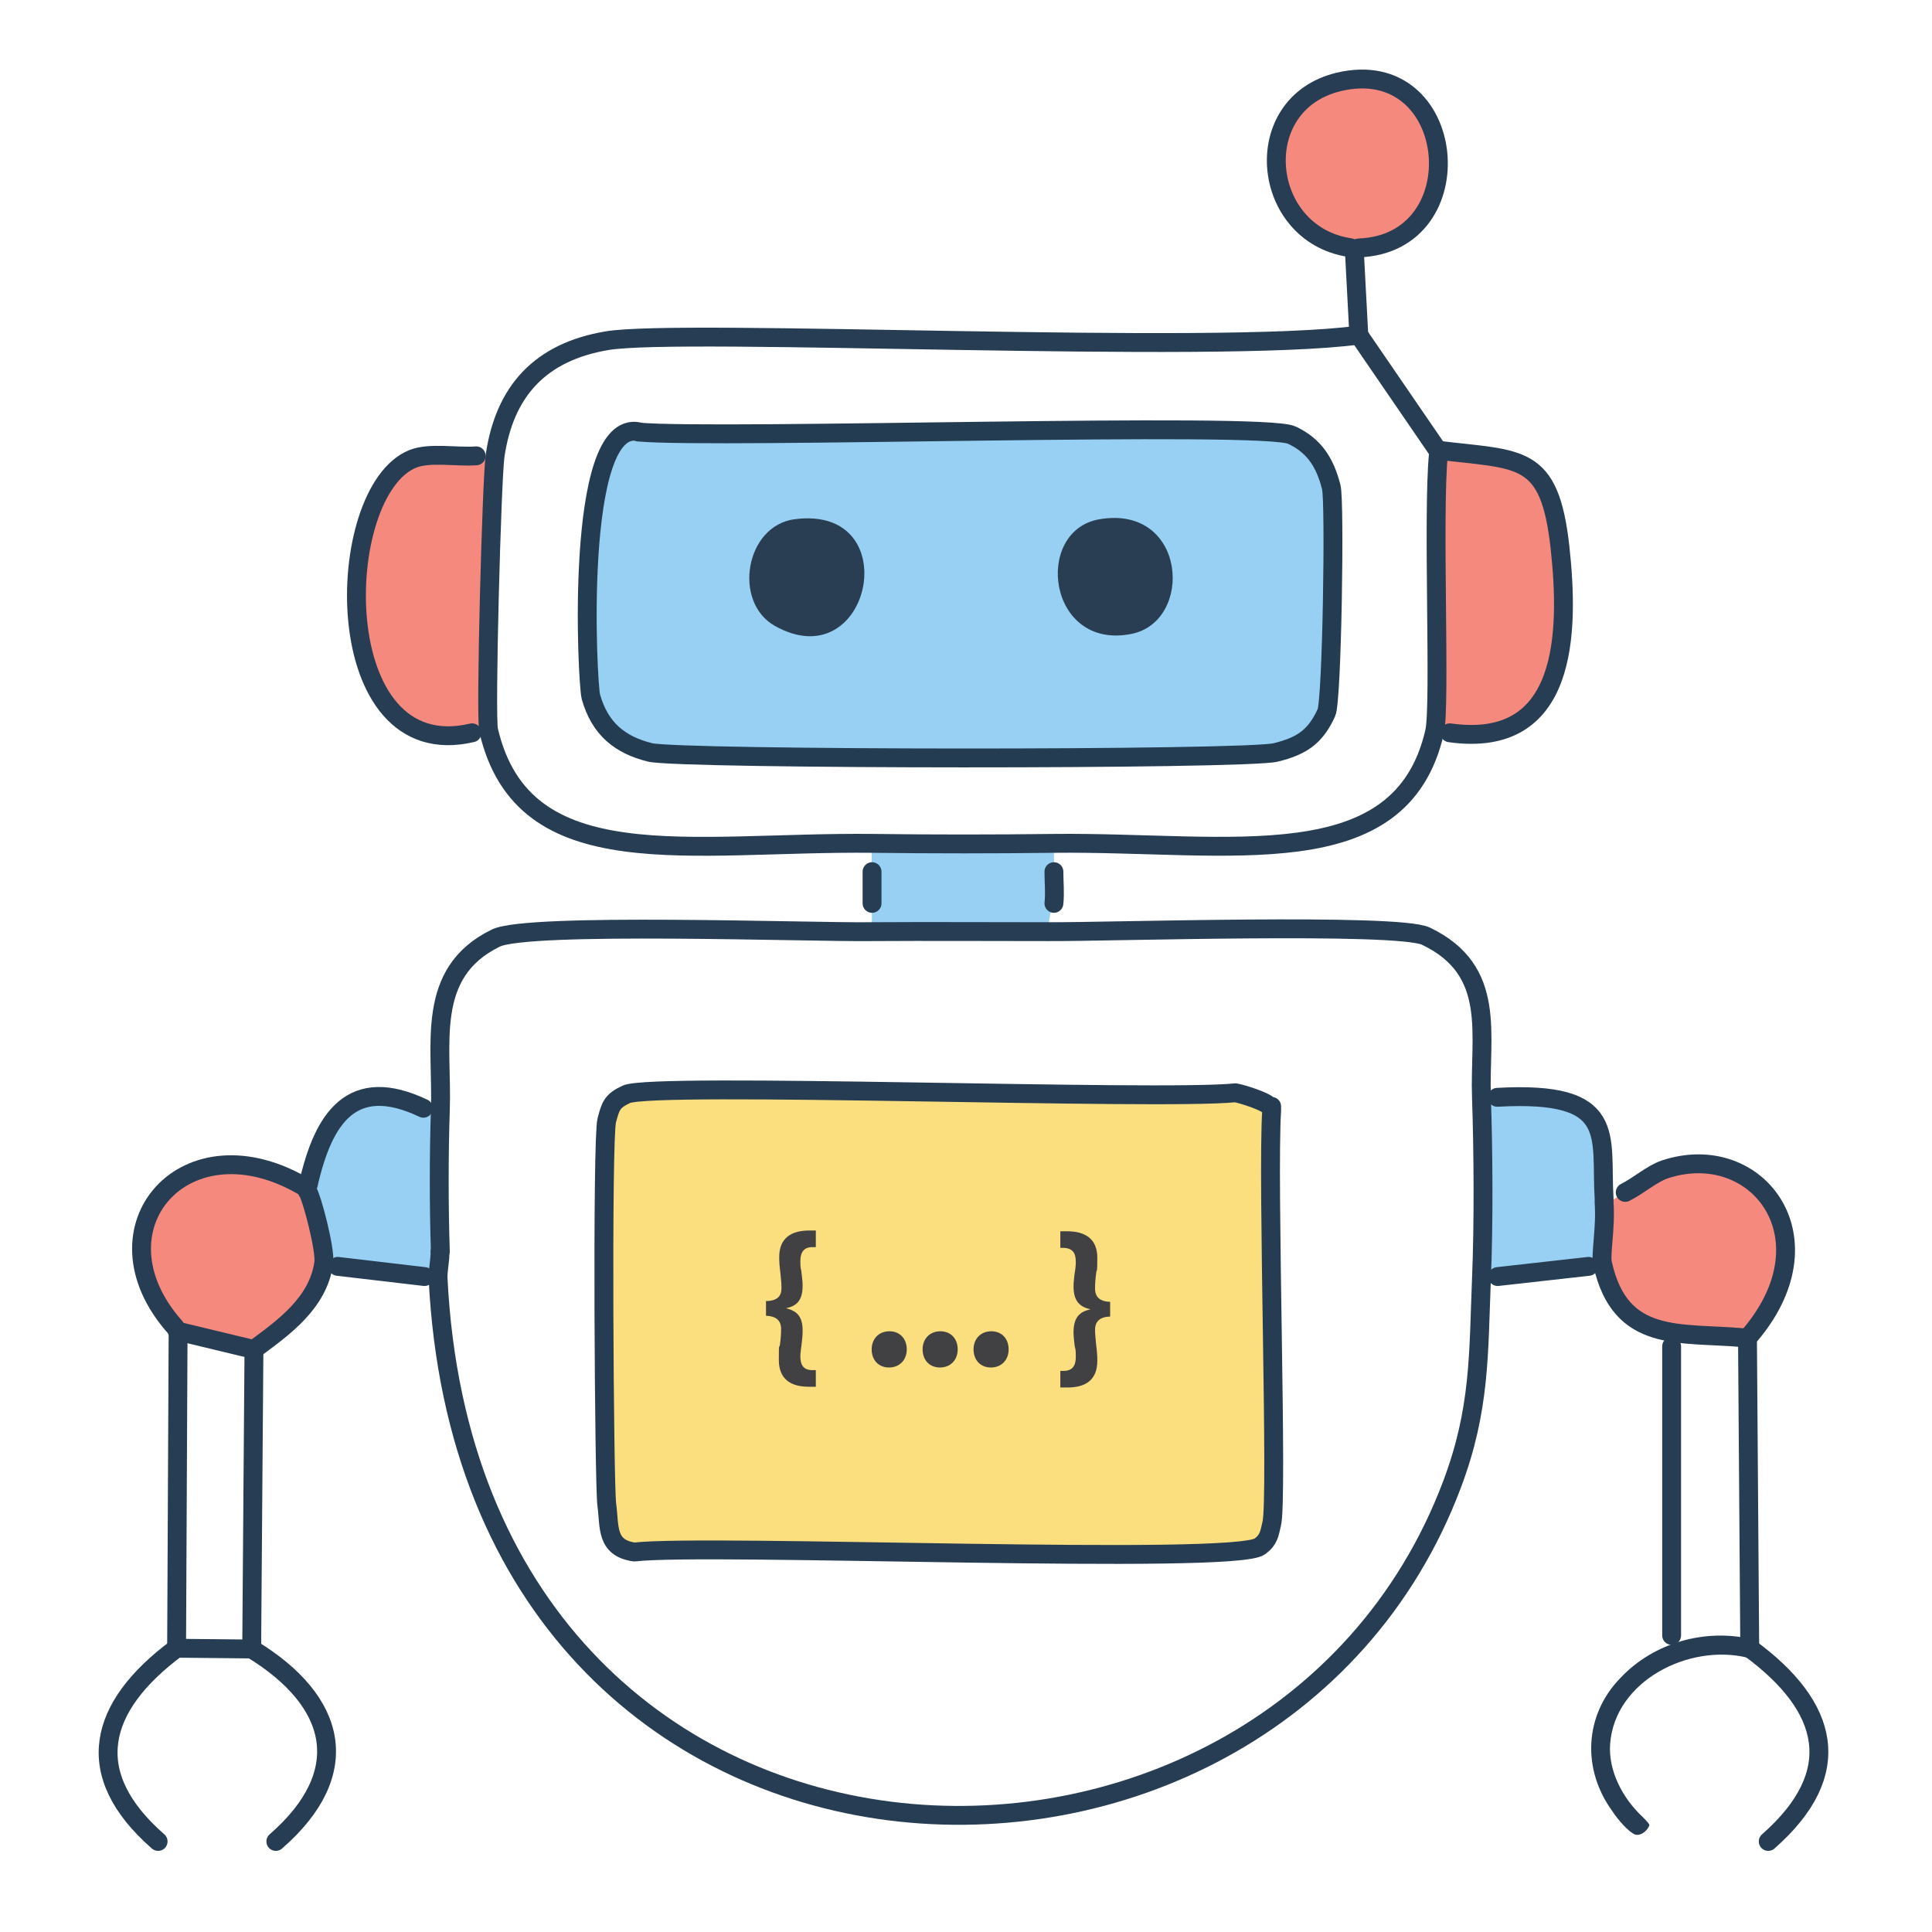 <?xml version="1.0" encoding="UTF-8"?>
<svg id="Layer_1" xmlns="http://www.w3.org/2000/svg" version="1.1" viewBox="0 0 512 512">
  <!-- Generator: Adobe Illustrator 29.1.0, SVG Export Plug-In . SVG Version: 2.1.0 Build 142)  -->
  <defs>
    <style>
      .st0 {
        fill: none;
        stroke: #273d53;
      }

      .st0, .st1, .st2 {
        stroke-linecap: round;
        stroke-linejoin: round;
        stroke-width: 5px;
      }

      .st3 {
        fill: #293e53;
      }

      .st4 {
        fill: #414042;
      }

      .st1 {
        stroke: #243c51;
      }

      .st1, .st5 {
        fill: #97d0f2;
      }

      .st6 {
        fill: #fdfeff;
      }

      .st7 {
        fill: #273d53;
      }

      .st8 {
        fill: #f5897e;
      }

      .st9 {
        display: none;
      }

      .st2 {
        fill: #fbdf7e;
        stroke: #263c52;
      }
    </style>
  </defs>
  <g id="Background" class="st9">
    <rect class="st6" x=".1" y="0" width="512" height="512"/>
  </g>
  <g>
    <g>
      <g>
        <path class="st2" d="M337,293.3c-.4,0-.8-.2-1-.5-1.1-1-6.4-2.8-8.6-3.2-20.5,2.1-154-2.9-161.4.4-3.9,1.8-4.2,3.2-5.2,6.9-1.3,4.9-.7,96.7,0,101.8.8,5.9-.3,11.5,7.3,12.6,19.7-2.3,159.2,3.6,165.8-1.5,2.4-1.8,2.5-3.4,3.1-5.9,1.7-6-1.2-90.7,0-109.6v-1.1Z"/>
        <path class="st8" d="M81.3,314.9h0l.3,1c1,1.4,4.7,15.3,4.2,18.8-1.5,10.6-10.6,17.1-18.5,22.9l-1.1-.3-19.1-4.6-.7-1.1c-23.3-26.2,3-56.2,34.9-36.8h0Z"/>
        <path class="st8" d="M424.7,334.9c-.5-2.5.9-9.6.4-16.2,0-.4,0-.7,0-1.1,2.5,1.3,3.4-.6,5.5-1.7,3.6-1.8,6.9-4.9,10.5-6.1,24.5-8,45,18.5,21.9,44.7h-1.1c-16.8-1.6-32.5,1.5-37.2-19.7Z"/>
        <path class="st5" d="M425.2,318.7c.5,6.6-1,13.7-.4,16.2l-3.8.8-24.1,2.7-4.2.7c.6-14.2.5-33.8,0-48.1h4.2c32.2-1.9,27.3,9.9,28.3,26.7,0,.4,0,.7,0,1.1Z"/>
        <path class="st5" d="M85.8,334.7c.5-3.5-3.2-17.4-4.2-18.8l-.3-1h0l.3-1.1c4-17.6,11.5-29.2,30.5-20.2l4.6.5c-.4,11.9-.4,25.7,0,37.6,0,2.4-.7,5.1-.5,7.4l-3.7-.8-23-2.7-3.6-.9Z"/>
      </g>
      <g>
        <path class="st8" d="M109.4,121.6c4.5-1.8,11.7-.4,16.8-.8h5c-.9,6.6-2.6,69.4-1.7,73l-4.3.5c-38.5,9.1-37.2-64-15.7-72.6Z"/>
        <path class="st8" d="M381,119.3c22,2.7,29.6.7,32.4,25.6,2.5,22.8,2.1,53.7-29.2,49.3l-4.2-.3c1.6-7.2-.6-57.3,1-73.6v-1.1Z"/>
        <path class="st8" d="M354.8,21.8c31.6-7.5,36.5,42.9,5.3,44l-1.2.4-1.3-.5c-23.5-3.5-27-38.1-2.8-43.9Z"/>
        <path class="st5" d="M231.2,223.6c16,.2,32,.2,48,0,.2,2.4.1,4.9.1,7.3,0,2.7.3,5.8,0,8.4,0,.4-1.5,2.6-1.4,7.6-15.9-.1-31.4-.1-47.3,0,.7-2.5.4-5,.4-7.6,0-2.8,0-5.6,0-8.4,0-2.5,0-4.9.1-7.3Z"/>
        <g>
          <path class="st1" d="M169.2,114.5c22,1.9,165.3-2.8,173.1.8,6.1,2.8,8.9,7.5,10.5,13.8,1,3.9.2,56.8-1.3,59.8-3,6.5-6.6,8.8-13.4,10.5-8.1,2-157.7,1.9-165.8,0-8.1-2-13.3-6.3-15.7-14.7-1-3.6-4.5-73.7,12.6-70.3Z"/>
          <path class="st3" d="M210.6,137.6c29.8-3.9,20.2,42.5-5.2,28.3-11.3-6.3-7.9-26.6,5.2-28.3Z"/>
          <path class="st3" d="M291.4,137.6c23.1-3.9,25.1,27.1,8.4,30.4-22.2,4.4-26-27.4-8.4-30.4Z"/>
        </g>
      </g>
    </g>
    <g>
      <line class="st0" x1="358.9" y1="66.1" x2="360.1" y2="88.8"/>
      <path class="st7" d="M463.1,439.3c-15.4-3.8-35.2,6.1-36.4,22.9-.5,7.1,3.3,14.3,8.5,19.2,1.1,1.1,1.9,1.9,1.9,2.3-.3,1.1-2,2.9-3.7,2.5-1.9-.7-4.8-4.2-6.1-6.2-8.1-11.1-7.5-25.5,2.2-35.4,8.8-9.3,22.4-13.1,34.7-10.2,1.4.3,2.2,1.7,1.9,3-.3,1.4-1.7,2.2-3,1.9h0Z"/>
      <path class="st0" d="M66.7,437c22.8,13.9,27.3,32.8,6.4,51"/>
      <path class="st0" d="M463.7,436.8c21.1,15.5,25.6,33,4.9,51.2"/>
      <line class="st0" x1="46.8" y1="436.8" x2="66.7" y2="437"/>
      <path class="st0" d="M46.8,436.8c-20.7,15.4-25.5,33.2-4.9,51.2"/>
      <line class="st0" x1="67.3" y1="357.7" x2="66.7" y2="437"/>
      <line class="st0" x1="443" y1="356.8" x2="443" y2="433.4"/>
      <path class="st0" d="M396.8,290.8c32.2-1.8,27.3,10.1,28.3,26.8,0,.4,0,.7,0,1.1.5,6.6-1,13.7-.4,16.2,4.7,21.2,20.4,18.1,37.2,19.6h1.1"/>
      <path class="st0" d="M81.3,314.9c0,.4.1.8.3,1,1,1.4,4.7,15.3,4.2,18.8-1.5,10.6-10.6,17.1-18.5,22.9"/>
      <line class="st0" x1="463.1" y1="354.6" x2="463.7" y2="436.8"/>
      <polyline class="st0" points="67.3 357.7 66.3 357.4 47.2 352.8"/>
      <line class="st0" x1="47.2" y1="352.8" x2="46.8" y2="436.8"/>
      <line class="st0" x1="421" y1="335.6" x2="396.9" y2="338.3"/>
      <line class="st0" x1="89.5" y1="335.6" x2="112.5" y2="338.3"/>
      <path class="st0" d="M116.7,331.7c-.4-11.9-.4-25.7,0-37.6.6-17.2-4.2-36.3,14.7-45.5,8.6-4.2,82.8-1.5,99.2-1.7,15.9-.1,31.4,0,47.3,0,15.5.1,92.5-2.4,100,1.2,19,9.1,14.1,26.1,14.7,42.7.5,14.4.6,33.9,0,48.1-.8,20-.3,34.6-7.8,54.5-48.2,127.9-259.9,121-268.7-54.5-.1-2.4.6-5,.5-7.4Z"/>
      <path class="st0" d="M463.1,354.6c23.1-26.2,2.6-52.8-21.9-44.7-3.5,1.2-6.9,4.3-10.5,6.1"/>
      <path class="st0" d="M81.3,314.9c-31.9-19.5-58.2,10.6-34.9,36.8l.7,1.1"/>
      <path class="st0" d="M112.2,293.7c-18.9-9-26.5,2.5-30.5,20.2l-.3,1.1"/>
      <path class="st0" d="M279.3,231c0,2.7.3,5.8,0,8.4"/>
      <path class="st0" d="M231.1,231c0,2.8,0,5.6,0,8.4"/>
      <path class="st0" d="M360.1,88.8c-38.6,5.2-179.5-1.9-199.3,1.5-17.7,3-27.1,13.4-29.6,30.5-.9,6.4-2.6,69.2-1.7,72.8,9.2,39.4,53.2,29.4,101.8,29.9,16,.2,32,.2,48,0,46.8-.5,92,9.4,100.9-29.6,1.6-7.2-.6-57.3,1-73.6v-1.1"/>
      <path class="st0" d="M381,119.3c22,2.7,29.6.7,32.4,25.6,2.5,22.8,2.1,53.7-29.2,49.3"/>
      <path class="st0" d="M126.2,120.8c-5.1.4-12.3-1-16.8.8-21.4,8.6-22.8,81.7,15.7,72.6"/>
      <line class="st0" x1="360.1" y1="88.8" x2="381" y2="119.3"/>
      <path class="st0" d="M358.9,66.1c.4,0,.8-.4,1.2-.4,31.2-1.1,26.4-51.5-5.3-44-24.2,5.8-20.7,40.3,2.8,43.9.5,0,.9.5,1.3.5Z"/>
    </g>
    <path class="st4" d="M203.1,344.8c3.6-.1,4-2,4-3.5s-.2-2.7-.3-4.1c-.2-1.4-.3-2.8-.3-4.1,0-4.9,3.1-7,7.9-7h1.8v4.4h-.9c-2.3,0-3.2,1.4-3.2,3.7s.2,1.9.3,3c.1,1,.3,2.2.3,3.5,0,4-1.6,5.4-4.4,6h0c2.9.7,4.5,2.2,4.4,6.2,0,1.4-.2,2.5-.3,3.6-.1,1-.3,2-.3,2.9,0,2.3.8,3.7,3.2,3.7h.9v4.4h-1.9c-4.6,0-7.9-1.9-7.9-7.1s.1-2.7.3-4.1c.2-1.4.3-2.8.3-4.1s-.4-3.4-4-3.5v-4Z"/>
    <path class="st4" d="M231,357.6c0-2.8,1.9-4.8,4.7-4.8s4.6,2,4.6,4.8-1.9,4.8-4.7,4.8-4.6-2-4.6-4.8Z"/>
    <path class="st4" d="M244.5,357.6c0-2.8,1.9-4.8,4.7-4.8s4.6,2,4.6,4.8-1.9,4.8-4.7,4.8-4.6-2-4.6-4.8Z"/>
    <path class="st4" d="M258,357.6c0-2.8,1.9-4.8,4.7-4.8s4.6,2,4.6,4.8-1.9,4.8-4.7,4.8-4.6-2-4.6-4.8Z"/>
    <path class="st4" d="M294.2,348.9c-3.5.1-4,2.1-4,3.5s.2,2.7.3,4.1c.2,1.4.3,2.8.3,4.1,0,5.2-3.2,7.1-7.9,7.1h-1.9v-4.4h.9c2.4,0,3.2-1.5,3.2-3.7s-.1-1.9-.3-2.9c-.1-1.1-.3-2.3-.3-3.6,0-4,1.6-5.5,4.5-6.1h0c-2.9-.7-4.5-2.2-4.5-6.1,0-1.3.2-2.5.3-3.5.2-1.1.3-2,.3-3,0-2.3-.8-3.6-3.2-3.7h-.9v-4.4h1.8c4.9,0,8,2.1,8,7s-.2,2.7-.3,4.1c-.2,1.4-.3,2.8-.3,4.1s.4,3.4,4,3.5v4Z"/>
  </g>
</svg>